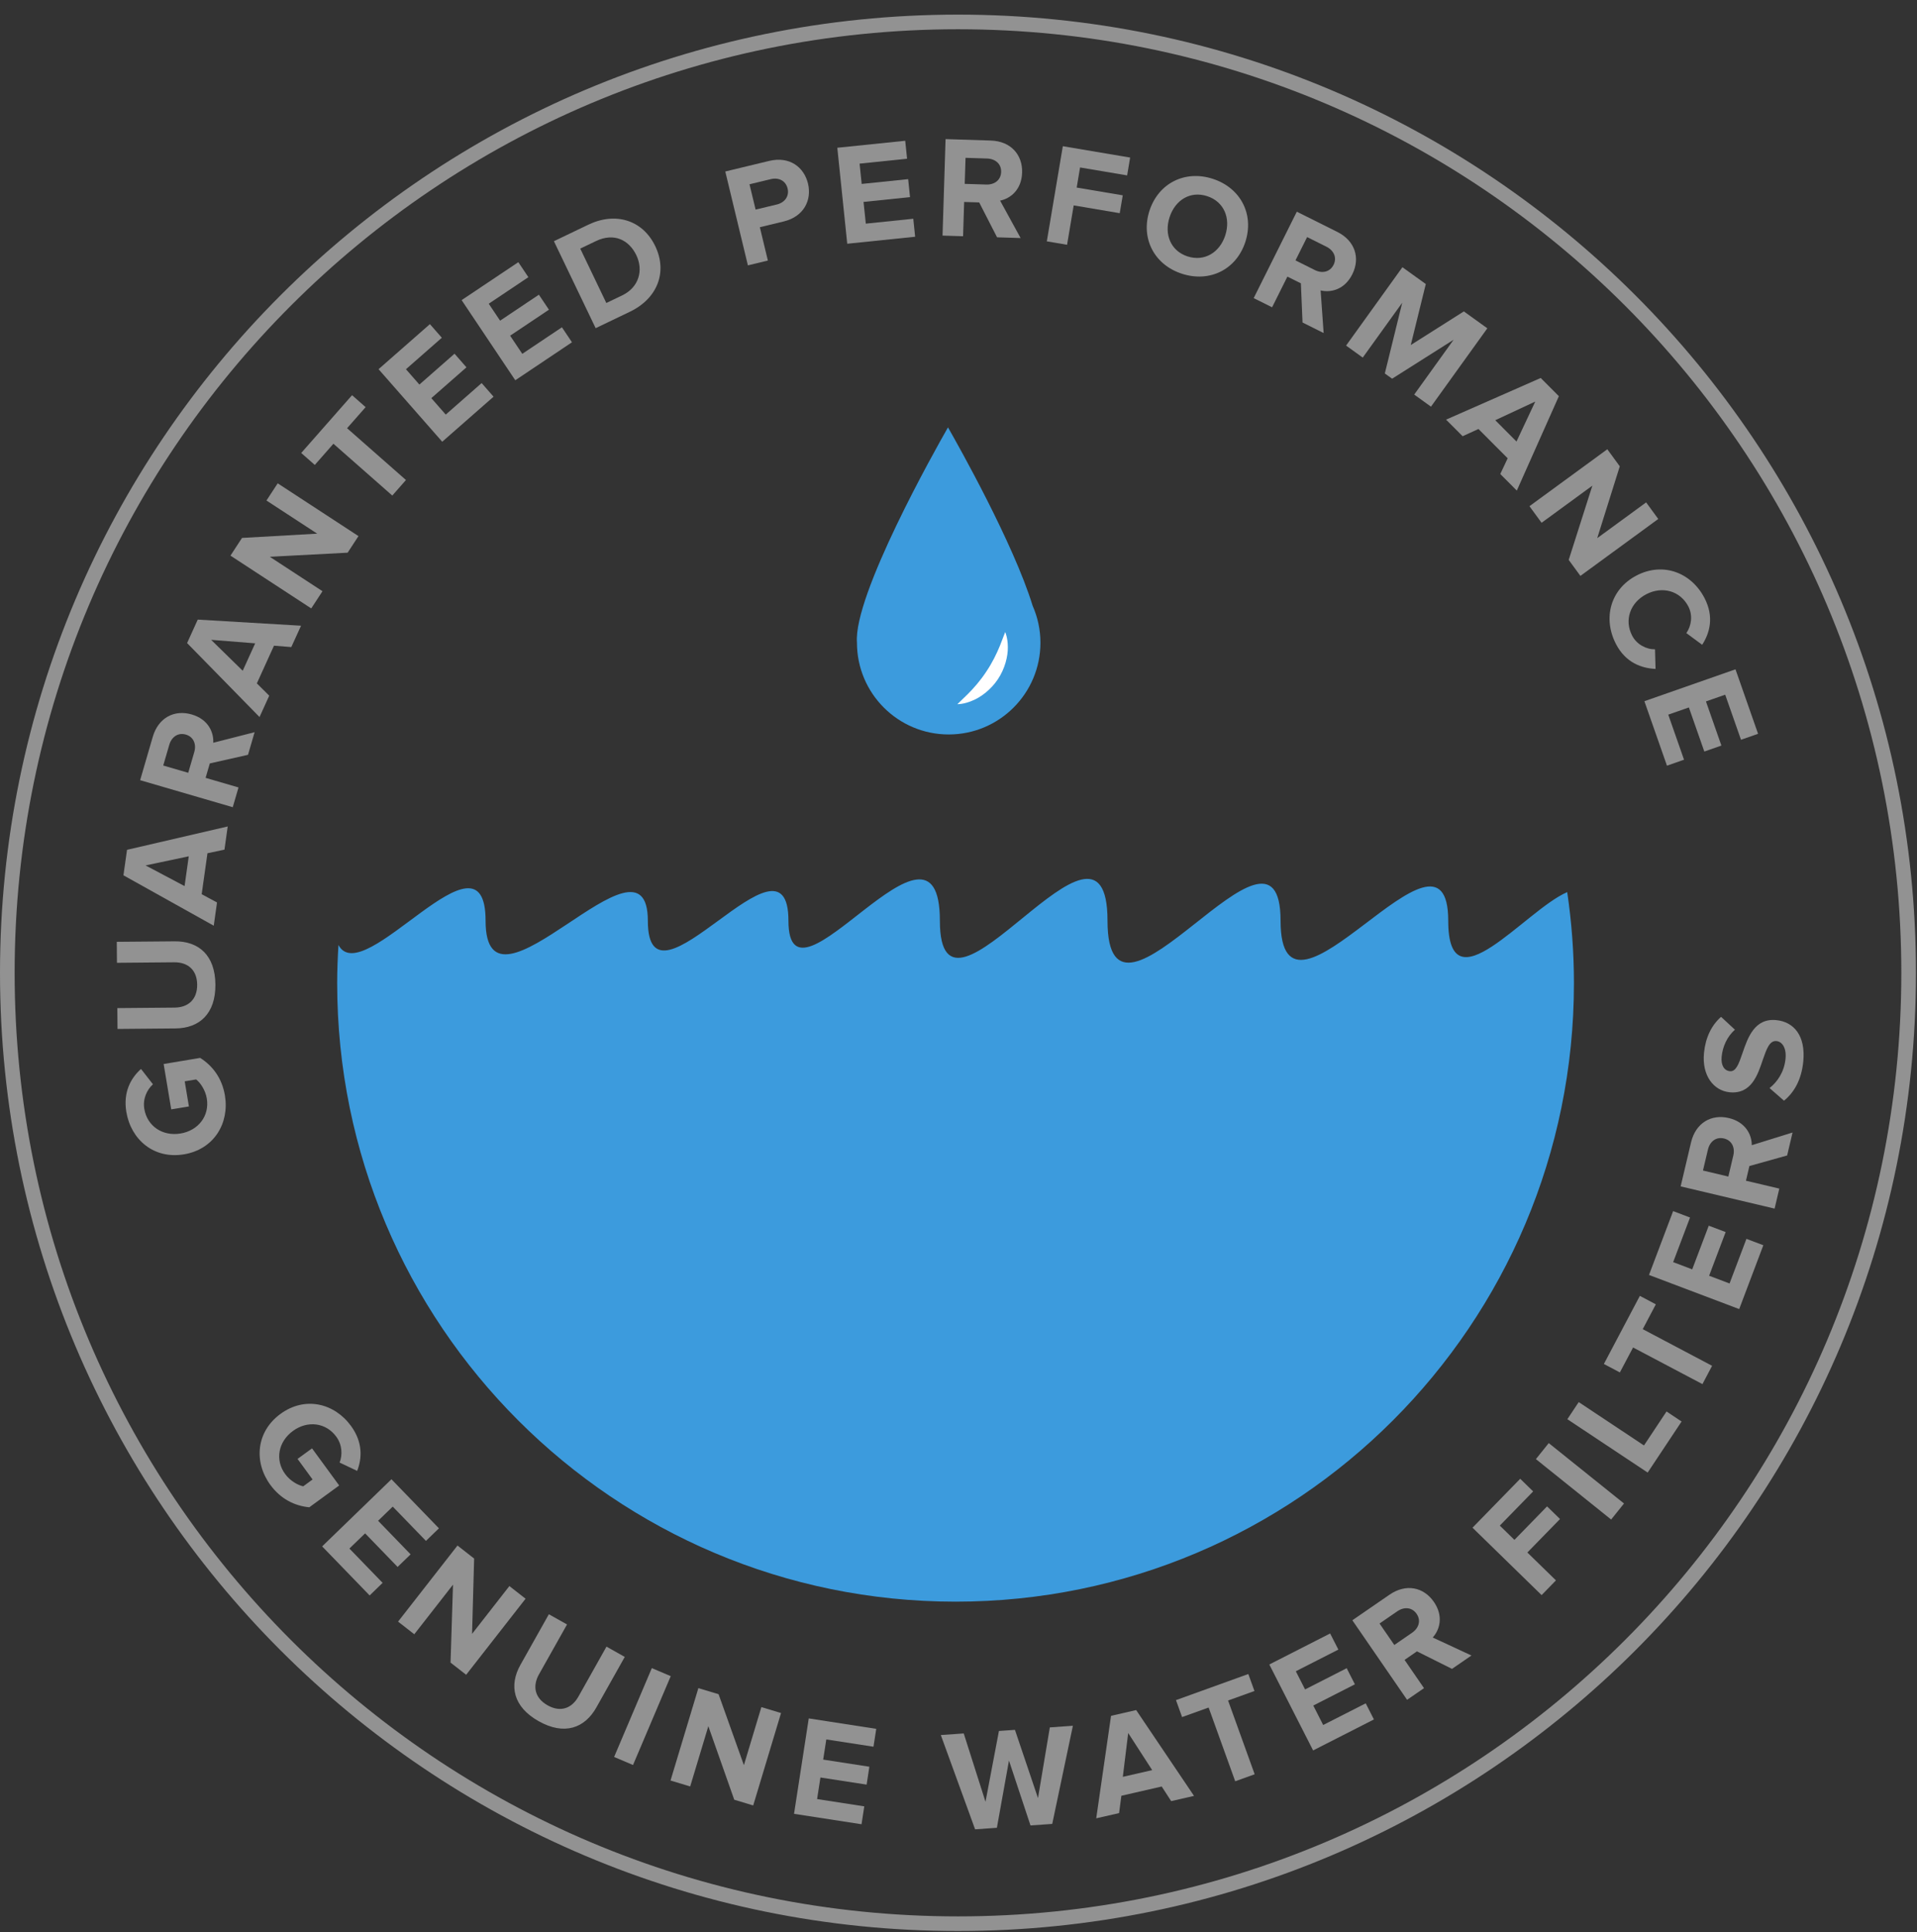 
<svg width="131px" height="132px" viewBox="535 36 131 132" version="1.1" xmlns="http://www.w3.org/2000/svg" xmlns:xlink="http://www.w3.org/1999/xlink">
    <rect x="535" y="36" width="131" height="132" fill="#333333" stroke="none"/>
    <!-- Generator: Sketch 39.1 (31720) - http://www.bohemiancoding.com/sketch -->
    <desc>Created with Sketch.</desc>
    <defs></defs>
    <g id="Guaranteed-Badge" stroke="none" stroke-width="1" fill="none" fill-rule="evenodd" transform="translate(535, 37)">
        <path d="M130.429,65.464 C130.429,101.343 101.343,130.429 65.464,130.429 C29.585,130.429 0.5,101.343 0.5,65.464 C0.5,29.585 29.585,0.499 65.464,0.499 C101.343,0.499 130.429,29.585 130.429,65.464 L130.429,65.464 Z" id="Stroke-1" stroke="#929292"></path>
        <path d="M12.574,77.865 C10.516,78.209 8.95,76.867 8.633,74.966 C8.407,73.609 8.947,72.647 9.636,72.032 L10.452,73.079 C10.043,73.448 9.746,74.069 9.861,74.76 C10.058,75.941 11.108,76.647 12.336,76.442 C13.565,76.237 14.328,75.228 14.132,74.049 C14.035,73.472 13.691,72.969 13.403,72.748 L12.623,72.877 L12.909,74.594 L11.701,74.794 L11.183,71.694 L13.679,71.276 C14.531,71.817 15.173,72.662 15.37,73.843 C15.687,75.743 14.622,77.523 12.574,77.865" id="Fill-3" fill="#929292"></path>
        <path d="M11.996,69.263 L8.031,69.298 L8.018,67.874 L11.934,67.84 C12.854,67.831 13.482,67.292 13.474,66.275 C13.465,65.256 12.828,64.737 11.908,64.745 L7.992,64.78 L7.98,63.346 L11.935,63.312 C13.577,63.297 14.702,64.257 14.72,66.264 C14.736,68.272 13.617,69.249 11.996,69.263" id="Fill-5" fill="#929292"></path>
        <path d="M9.948,58.126 L12.613,59.538 L12.899,57.504 L9.948,58.126 Z M15.339,57.048 L14.177,57.294 L13.782,60.093 L14.83,60.658 L14.607,62.245 L8.435,58.801 L8.681,57.06 L15.561,55.464 L15.339,57.048 Z" id="Fill-7" fill="#929292"></path>
        <path d="M12.698,49.187 C12.167,49.033 11.725,49.346 11.567,49.887 L11.155,51.301 L12.863,51.799 L13.275,50.385 C13.433,49.844 13.229,49.341 12.698,49.187 L12.698,49.187 Z M16.948,50.57 L14.337,51.158 L14.05,52.144 L16.298,52.799 L15.905,54.149 L9.576,52.303 L10.439,49.342 C10.824,48.023 11.923,47.469 13.099,47.812 C14.219,48.137 14.612,49.014 14.574,49.745 L17.399,49.024 L16.948,50.57 Z" id="Fill-9" fill="#929292"></path>
        <path d="M14.428,42.714 L16.586,44.826 L17.438,42.953 L14.428,42.714 Z M19.907,43.208 L18.723,43.114 L17.552,45.69 L18.398,46.53 L17.735,47.988 L12.785,42.935 L13.514,41.332 L20.572,41.749 L19.907,43.208 Z" id="Fill-11" fill="#929292"></path>
        <polygon id="Fill-13" fill="#929292" points="23.756 36.76 18.437 37.04 22.037 39.392 21.269 40.568 15.749 36.961 16.538 35.752 21.677 35.46 18.209 33.196 18.977 32.021 24.497 35.627"></polygon>
        <polygon id="Fill-15" fill="#929292" points="26.808 32.857 22.785 29.317 21.512 30.765 20.584 29.948 24.058 26 24.986 26.816 23.718 28.256 27.741 31.795"></polygon>
        <polygon id="Fill-17" fill="#929292" points="30.22 29.18 25.869 24.223 29.378 21.145 30.193 22.075 27.741 24.226 28.66 25.274 31.061 23.166 31.876 24.096 29.475 26.201 30.46 27.325 32.913 25.172 33.728 26.102"></polygon>
        <polygon id="Fill-19" fill="#929292" points="35.212 24.98 31.546 19.505 35.42 16.912 36.107 17.937 33.399 19.751 34.174 20.909 36.825 19.134 37.512 20.159 34.86 21.935 35.691 23.174 38.4 21.36 39.086 22.385"></polygon>
        <path d="M43.485,16.436 C42.98,15.385 41.95,14.883 40.729,15.469 L39.652,15.985 L41.434,19.701 L42.512,19.184 C43.689,18.619 43.968,17.443 43.485,16.436 L43.485,16.436 Z M40.705,21.421 L37.852,15.479 L40.195,14.355 C42.056,13.46 43.917,14.026 44.777,15.817 C45.635,17.606 44.909,19.403 43.048,20.297 L40.705,21.421 Z" id="Fill-21" fill="#929292"></path>
        <path d="M53.821,11.877 C53.691,11.339 53.209,11.11 52.67,11.24 L51.218,11.59 L51.635,13.32 L53.087,12.971 C53.626,12.841 53.948,12.406 53.821,11.877 L53.821,11.877 Z M51.108,17.13 L49.563,10.717 L52.562,9.994 C53.958,9.658 54.944,10.418 55.215,11.542 C55.484,12.657 54.944,13.795 53.559,14.129 L51.925,14.523 L52.473,16.801 L51.108,17.13 Z" id="Fill-23" fill="#929292"></path>
        <polygon id="Fill-25" fill="#929292" points="57.897 15.653 57.218 9.095 61.859 8.617 61.986 9.844 58.741 10.18 58.884 11.567 62.06 11.239 62.187 12.467 59.011 12.796 59.166 14.28 62.41 13.945 62.537 15.174"></polygon>
        <path d="M68.414,10.75 C68.431,10.197 68.018,9.848 67.453,9.83 L65.981,9.783 L65.925,11.562 L67.397,11.608 C67.961,11.626 68.396,11.304 68.414,10.75 L68.414,10.75 Z M68.135,15.213 L66.914,12.83 L65.886,12.798 L65.812,15.14 L64.409,15.096 L64.616,8.504 L67.7,8.602 C69.073,8.644 69.885,9.569 69.847,10.795 C69.81,11.961 69.059,12.562 68.343,12.707 L69.745,15.264 L68.135,15.213 Z" id="Fill-27" fill="#929292"></path>
        <polygon id="Fill-29" fill="#929292" points="71.535 15.489 72.629 8.989 77.229 9.765 77.024 10.983 73.807 10.441 73.577 11.815 76.724 12.345 76.518 13.565 73.372 13.033 72.919 15.723"></polygon>
        <path d="M83.731,15.078 C84.111,13.902 83.645,12.774 82.488,12.4 C81.332,12.026 80.303,12.67 79.922,13.846 C79.545,15.012 80,16.145 81.156,16.519 C82.313,16.892 83.354,16.243 83.731,15.078 M78.549,13.4 C79.162,11.512 80.981,10.603 82.872,11.216 C84.771,11.83 85.715,13.631 85.104,15.521 C84.493,17.412 82.672,18.319 80.773,17.704 C78.882,17.094 77.938,15.292 78.549,13.4" id="Fill-31" fill="#929292"></path>
        <path d="M91.13,17.095 C91.377,16.6 91.147,16.108 90.643,15.856 L89.323,15.198 L88.528,16.79 L89.848,17.449 C90.352,17.7 90.882,17.59 91.13,17.095 L91.13,17.095 Z M89.01,21.034 L88.897,18.357 L87.976,17.898 L86.929,19.995 L85.672,19.367 L88.619,13.463 L91.381,14.842 C92.61,15.456 92.962,16.638 92.413,17.735 C91.893,18.78 90.959,19.01 90.246,18.843 L90.452,21.754 L89.01,21.034 Z" id="Fill-33" fill="#929292"></path>
        <polygon id="Fill-35" fill="#929292" points="96.641 25.958 99.335 22.211 95.132 24.873 94.633 24.516 95.822 19.682 93.124 23.431 91.986 22.61 95.835 17.257 97.433 18.405 96.406 22.574 100.034 20.276 101.638 21.43 97.787 26.783"></polygon>
        <path d="M104.913,26.436 L102.18,27.71 L103.631,29.166 L104.913,26.436 Z M102.523,31.385 L103.028,30.31 L101.033,28.309 L99.95,28.803 L98.819,27.67 L105.286,24.824 L106.527,26.068 L103.653,32.518 L102.523,31.385 Z" id="Fill-37" fill="#929292"></path>
        <polygon id="Fill-39" fill="#929292" points="107.199 37.253 108.815 32.181 105.345 34.717 104.517 33.583 109.838 29.694 110.689 30.859 109.148 35.767 112.491 33.324 113.318 34.457 107.998 38.346"></polygon>
        <path d="M111.842,38.315 C113.641,37.383 115.573,38.108 116.482,39.864 C117.149,41.153 116.833,42.262 116.319,43.052 L115.238,42.253 C115.584,41.762 115.69,41.042 115.376,40.436 C114.826,39.374 113.611,39.024 112.505,39.596 C111.399,40.169 110.983,41.362 111.532,42.424 C111.846,43.03 112.487,43.366 113.097,43.362 L113.133,44.701 C112.187,44.656 111.094,44.286 110.427,42.997 C109.519,41.242 110.043,39.247 111.842,38.315" id="Fill-41" fill="#929292"></path>
        <polygon id="Fill-43" fill="#929292" points="112.371 46.907 118.596 44.728 120.139 49.133 118.973 49.542 117.893 46.462 116.578 46.922 117.633 49.937 116.467 50.346 115.411 47.333 114.002 47.825 115.08 50.904 113.914 51.312"></polygon>
        <path d="M19.165,95.6 C20.848,94.37 22.85,94.866 23.986,96.421 C24.797,97.53 24.746,98.631 24.407,99.492 L23.208,98.923 C23.408,98.411 23.395,97.722 22.981,97.156 C22.276,96.191 21.021,96.03 20.016,96.765 C19.011,97.5 18.782,98.745 19.487,99.709 C19.831,100.18 20.365,100.474 20.722,100.545 L21.36,100.079 L20.334,98.674 L21.323,97.952 L23.178,100.489 L21.135,101.98 C20.133,101.881 19.18,101.414 18.475,100.449 C17.338,98.894 17.49,96.825 19.165,95.6" id="Fill-45" fill="#929292"></path>
        <polygon id="Fill-47" fill="#929292" points="22.014 104.65 26.75 100.064 29.995 103.416 29.108 104.275 26.838 101.932 25.838 102.9 28.059 105.195 27.171 106.054 24.951 103.76 23.877 104.798 26.147 107.142 25.26 108.003"></polygon>
        <polygon id="Fill-49" fill="#929292" points="30.788 112.59 30.957 107.265 28.31 110.654 27.203 109.79 31.263 104.592 32.4 105.481 32.259 110.627 34.809 107.361 35.915 108.226 31.855 113.422"></polygon>
        <path d="M35.565,112.742 L37.507,109.287 L38.749,109.984 L36.83,113.396 C36.379,114.198 36.535,115.011 37.422,115.51 C38.31,116.009 39.077,115.713 39.527,114.912 L41.445,111.499 L42.694,112.202 L40.757,115.648 C39.953,117.078 38.561,117.578 36.812,116.594 C35.063,115.612 34.771,114.155 35.565,112.742" id="Fill-51" fill="#929292"></path>
        <polygon id="Fill-53" fill="#929292" points="41.966 119.037 44.543 112.967 45.835 113.516 43.258 119.586"></polygon>
        <polygon id="Fill-55" fill="#929292" points="50.175 121.958 48.405 116.935 47.165 121.052 45.821 120.647 47.724 114.334 49.105 114.75 50.835 119.598 52.029 115.631 53.373 116.036 51.471 122.35"></polygon>
        <polygon id="Fill-57" fill="#929292" points="54.261 122.922 55.267 116.403 59.879 117.116 59.691 118.337 56.466 117.84 56.253 119.217 59.409 119.704 59.222 120.926 56.065 120.44 55.837 121.914 59.062 122.412 58.873 123.634"></polygon>
        <polygon id="Fill-59" fill="#929292" points="70.419 123.715 68.949 119.282 68.123 123.876 66.635 123.981 64.292 117.54 65.858 117.43 67.345 122.099 68.263 117.261 69.357 117.185 70.932 121.847 71.741 117.017 73.317 116.905 71.906 123.611"></polygon>
        <path d="M77.096,117.4 L76.729,120.395 L78.735,119.936 L77.096,117.4 Z M80.033,122.054 L79.387,121.055 L76.629,121.688 L76.474,122.872 L74.912,123.228 L75.924,116.227 L77.64,115.833 L81.594,121.696 L80.033,122.054 Z" id="Fill-61" fill="#929292"></path>
        <polygon id="Fill-63" fill="#929292" points="84.409 120.698 82.593 115.66 80.779 116.312 80.361 115.153 85.305 113.37 85.724 114.531 83.922 115.18 85.739 120.219"></polygon>
        <polygon id="Fill-65" fill="#929292" points="89.733 118.591 86.74 112.719 90.896 110.6 91.458 111.701 88.551 113.182 89.184 114.423 92.028 112.973 92.588 114.074 89.745 115.524 90.421 116.853 93.328 115.373 93.888 116.474"></polygon>
        <path d="M96.805,109.258 C96.491,108.802 95.951,108.765 95.486,109.085 L94.272,109.92 L95.282,111.387 L96.495,110.551 C96.959,110.233 97.119,109.714 96.805,109.258 L96.805,109.258 Z M99.225,113.019 L96.829,111.822 L95.982,112.405 L97.311,114.336 L96.154,115.132 L92.414,109.698 L94.956,107.949 C96.089,107.17 97.291,107.434 97.987,108.445 C98.648,109.406 98.398,110.334 97.907,110.876 L100.553,112.105 L99.225,113.019 Z" id="Fill-67" fill="#929292"></path>
        <polygon id="Fill-69" fill="#929292" points="105.347 107.979 100.625 103.373 103.885 100.031 104.77 100.894 102.491 103.23 103.49 104.205 105.72 101.917 106.605 102.781 104.374 105.068 106.327 106.973"></polygon>
        <polygon id="Fill-71" fill="#929292" points="110.099 102.815 104.957 98.688 105.835 97.593 110.978 101.72"></polygon>
        <polygon id="Fill-73" fill="#929292" points="112.595 99.607 107.107 95.961 107.883 94.792 112.343 97.755 113.884 95.433 114.913 96.118"></polygon>
        <polygon id="Fill-75" fill="#929292" points="116.338 93.563 111.598 91.061 110.696 92.765 109.603 92.188 112.061 87.534 113.153 88.113 112.258 89.809 116.998 92.313"></polygon>
        <polygon id="Fill-77" fill="#929292" points="118.85 88.437 112.686 86.106 114.335 81.744 115.49 82.182 114.337 85.23 115.639 85.723 116.769 82.74 117.924 83.175 116.794 86.16 118.191 86.688 119.344 83.639 120.499 84.075"></polygon>
        <path d="M117.806,76.781 C117.267,76.654 116.843,76.99 116.713,77.54 L116.374,78.972 L118.108,79.383 L118.447,77.948 C118.576,77.4 118.346,76.909 117.806,76.781 L117.806,76.781 Z M122.126,77.942 L119.546,78.665 L119.311,79.668 L121.591,80.206 L121.269,81.573 L114.849,80.055 L115.558,77.052 C115.874,75.716 116.942,75.103 118.136,75.385 C119.272,75.653 119.71,76.51 119.71,77.24 L122.496,76.374 L122.126,77.942 Z" id="Fill-79" fill="#929292"></path>
        <path d="M121.911,74.2 L120.924,73.338 C121.452,72.922 121.926,72.245 122.015,71.34 C122.091,70.573 121.773,70.165 121.4,70.127 C120.918,70.079 120.721,70.675 120.473,71.376 C120.121,72.424 119.69,73.772 118.194,73.624 C117.103,73.516 116.291,72.483 116.444,70.938 C116.547,69.897 116.946,69.061 117.61,68.471 L118.557,69.349 C118.013,69.832 117.717,70.517 117.651,71.188 C117.592,71.787 117.824,72.147 118.218,72.186 C118.64,72.228 118.837,71.641 119.074,70.95 C119.436,69.894 119.897,68.549 121.383,68.695 C122.582,68.812 123.402,69.758 123.228,71.528 C123.104,72.787 122.591,73.65 121.911,74.2" id="Fill-81" fill="#929292"></path>
        <path d="M98.966,61.908 C98.966,53.557 87.509,70.918 87.509,61.908 C87.509,52.898 75.683,71.577 75.683,61.908 C75.683,52.239 64.227,70.918 64.227,61.908 C64.227,52.898 53.879,68.94 53.879,61.908 C53.879,54.876 44.271,68.94 44.271,61.908 C44.271,54.876 33.183,69.6 33.183,61.908 C33.183,54.986 24.806,66.743 23.129,63.561 C23.076,64.425 23.041,65.293 23.041,66.17 C23.041,89.508 41.96,108.427 65.299,108.427 C88.637,108.427 107.557,89.508 107.557,66.17 C107.557,64.056 107.397,61.98 107.097,59.95 C104.214,61.193 98.966,67.965 98.966,61.908" id="Fill-83" fill="#3C9BDD"></path>
        <path d="M70.565,40.384 C69.259,36.128 65.476,29.415 64.83,28.284 L64.781,28.199 L64.733,28.284 C63.932,29.686 58.306,39.67 58.561,42.91 C58.561,46.372 61.368,49.179 64.83,49.179 C68.292,49.179 71.099,46.372 71.099,42.91 C71.099,42.01 70.906,41.157 70.565,40.384" id="Fill-85" fill="#3C9BDD"></path>
        <path d="M65.424,47.111 C65.424,47.111 65.71,46.835 66.135,46.421 C66.54,46.02 67.016,45.472 67.406,44.875 C67.805,44.286 68.121,43.632 68.335,43.106 C68.549,42.551 68.692,42.181 68.692,42.181 C68.692,42.181 68.87,42.572 68.871,43.204 C68.885,43.834 68.672,44.686 68.195,45.4 C67.722,46.114 67.019,46.645 66.434,46.874 C65.853,47.125 65.424,47.111 65.424,47.111" id="Fill-87" fill="#FFFFFF"></path>
    </g>
</svg>